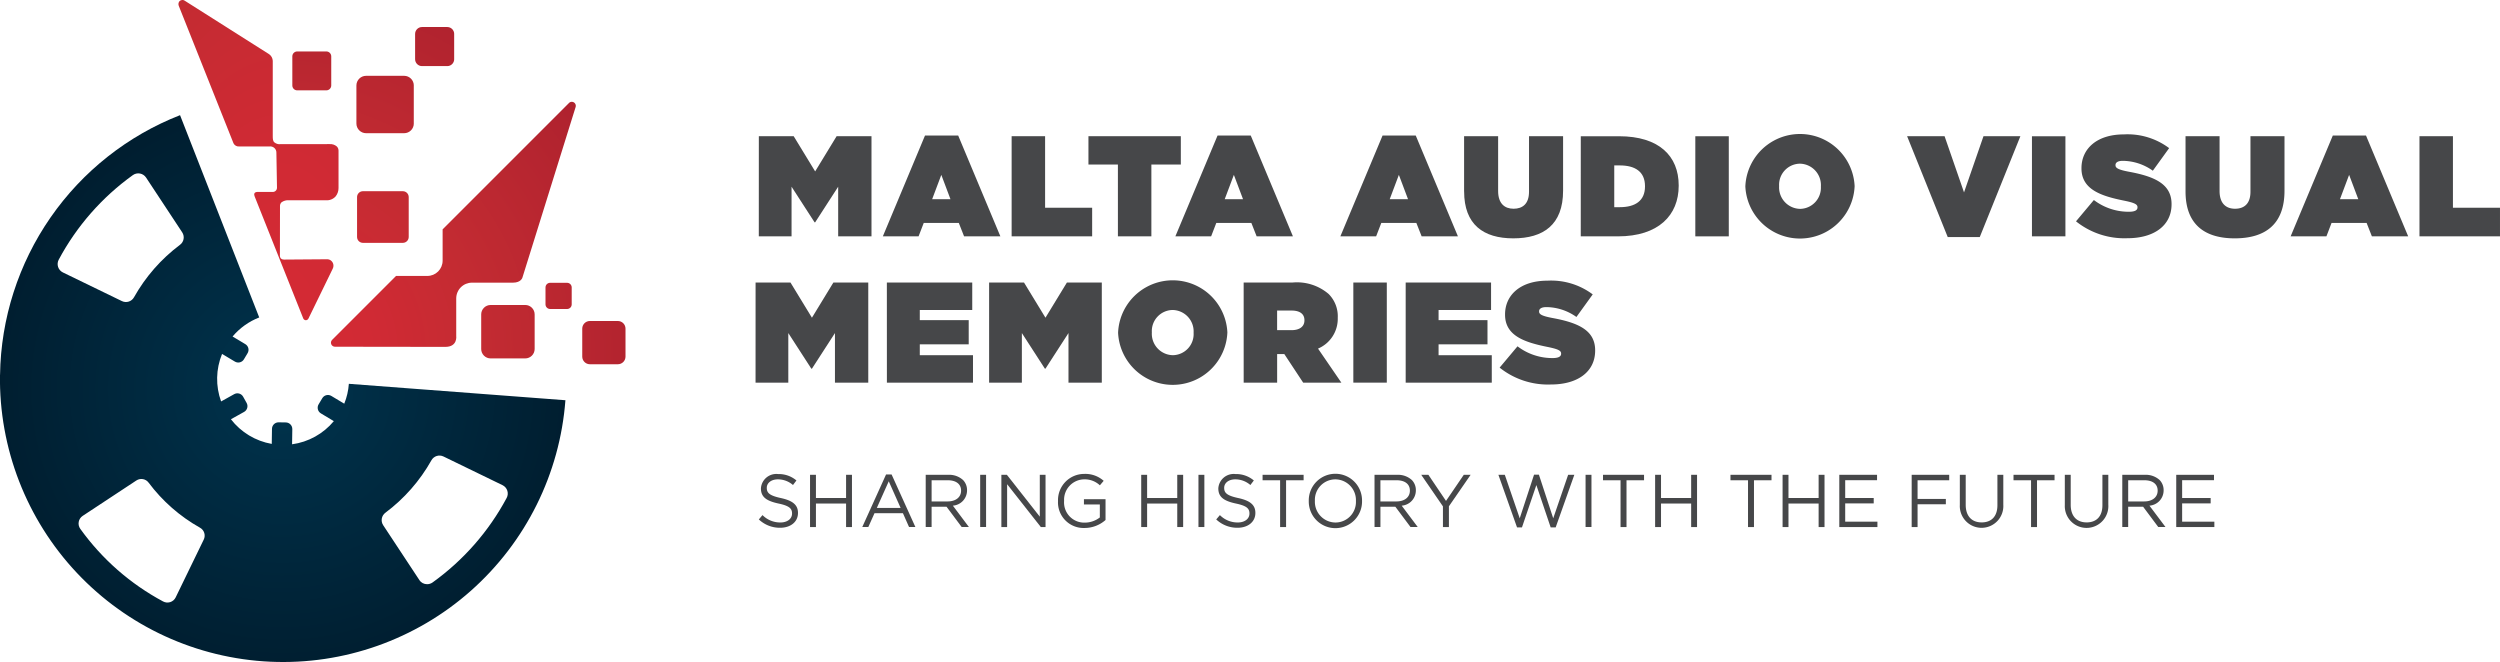 <svg xmlns="http://www.w3.org/2000/svg" xmlns:xlink="http://www.w3.org/1999/xlink" width="289.333" height="76.618" viewBox="0 0 289.333 76.618"><defs><clipPath id="a"><path class="a" d="M0 0h289.333v76.618H0z"/></clipPath><clipPath id="l"><path class="a" d="M274.618 295.43a.885.885 0 00-.885.885v3.237a.885.885 0 00.885.885h3.237a.885.885 0 00.885-.885v-3.236a.885.885 0 00-.885-.885z" transform="translate(-273.733 -295.43)"/></clipPath><clipPath id="n"><path class="a" d="M266.17 287.013a.536.536 0 00-.536.536v1.96a.537.537 0 00.536.536h1.96a.536.536 0 00.536-.536v-1.96a.536.536 0 00-.536-.536z" transform="translate(-265.634 -287.013)"/></clipPath><clipPath id="p"><path class="a" d="M252.551 291.9a1.093 1.093 0 00-1.094 1.092v4a1.093 1.093 0 001.094 1.092h4a1.093 1.093 0 001.093-1.092v-4a1.093 1.093 0 00-1.093-1.093z" transform="translate(-251.458 -291.897)"/></clipPath><clipPath id="r"><path class="a" d="M185.146 224.666a.461.461 0 00-.312.139.533.533 0 00-.089.521l2.924 7.344 3.418 8.583a.661.661 0 00.644.364h3.506a.711.711 0 01.813.747l.069 4.033a.486.486 0 01-.486.485h-1.724s-.614-.058-.374.522l2.787 7 2.829 7.1a.349.349 0 00.31.225.353.353 0 00.309-.218l2.8-5.749.007-.018a.753.753 0 00-.227-.936.731.731 0 00-.448-.138l-4.96.038c-.5 0-.485-.42-.485-.42l.01-5.755a.587.587 0 01.179-.456 1.3 1.3 0 01.843-.236h4.276a1.351 1.351 0 001.152-.459 1.55 1.55 0 00.324-.96V242.1a.672.672 0 00-.2-.485 1.145 1.145 0 00-.827-.272l-5.684.005a.917.917 0 01-.707-.2c-.176-.136-.194-.411-.194-.7v-8.738a.986.986 0 00-.414-.767l-9.8-6.212a.474.474 0 00-.234-.073z" transform="translate(-184.714 -224.666)"/></clipPath><clipPath id="t"><path class="a" d="M210.386 236.008a.568.568 0 00-.567.567v3.37a.567.567 0 00.567.566h3.37a.568.568 0 00.567-.566v-3.37a.568.568 0 00-.567-.567z" transform="translate(-209.819 -236.008)"/></clipPath><clipPath id="v"><path class="a" d="M237.686 230.625a.8.8 0 00-.8.8v2.923a.8.8 0 00.8.8h2.923a.8.8 0 00.8-.8v-2.923a.8.8 0 00-.8-.8z" transform="translate(-236.886 -230.625)"/></clipPath><clipPath id="x"><path class="a" d="M245.877 247.25l-14.622 14.622v3.623a1.768 1.768 0 01-1.768 1.768h-3.622l-7.4 7.4a.465.465 0 00.328.793l12.771.018c1.445 0 1.266-1.252 1.266-1.252v-4.358a1.824 1.824 0 011.823-1.823h4.747c.94 0 1.091-.587 1.091-.587l6.157-19.738a.466.466 0 00-.449-.606.453.453 0 00-.323.139" transform="translate(-218.327 -247.111)"/></clipPath><clipPath id="z"><path class="a" d="M224.771 266.817a.683.683 0 00-.682.682v4.615a.683.683 0 00.682.682h4.615a.682.682 0 00.682-.682V267.5a.682.682 0 00-.682-.682z" transform="translate(-224.089 -266.817)"/></clipPath><clipPath id="ab"><path class="a" d="M225.068 241.38a1.122 1.122 0 00-1.122 1.121v4.4a1.122 1.122 0 001.122 1.121h4.4a1.122 1.122 0 001.122-1.121v-4.4a1.122 1.122 0 00-1.122-1.121z" transform="translate(-223.946 -241.38)"/></clipPath><clipPath id="ad"><path class="a" d="M164.256 306.335a28.152 28.152 0 01-9.588-8.405 1.057 1.057 0 01.271-1.5l6.218-4.1a1.045 1.045 0 011.418.253 19.091 19.091 0 005.944 5.212 1.046 1.046 0 01.437 1.373l-3.254 6.7a1.057 1.057 0 01-1.447.465m29.653-2.48l-4.186-6.345a1.067 1.067 0 01.258-1.447A19.473 19.473 0 00195.3 290a1.067 1.067 0 011.4-.446l6.836 3.32a1.077 1.077 0 01.475 1.478 28.721 28.721 0 01-8.576 9.782 1.082 1.082 0 01-.632.2 1.067 1.067 0 01-.9-.479m-34.42-32.285l-6.837-3.32a1.077 1.077 0 01-.474-1.478 28.722 28.722 0 018.576-9.782 1.078 1.078 0 011.527.277l4.185 6.345a1.064 1.064 0 01-.258 1.446 19.525 19.525 0 00-5.318 6.067 1.065 1.065 0 01-1.4.445m-14.112 8.512a32.768 32.768 0 0065.439 2.961l-25.063-1.9a7.574 7.574 0 01-.532 2.3l-1.5-.9a.761.761 0 00-1.043.264l-.426.713a.76.76 0 00.262 1.043l1.5.9a7.632 7.632 0 01-4.832 2.679l.027-1.757a.762.762 0 00-.75-.772l-.832-.013a.761.761 0 00-.771.749l-.026 1.749a7.629 7.629 0 01-4.726-2.854l1.525-.85a.761.761 0 00.294-1.035l-.405-.725a.761.761 0 00-1.034-.295l-1.516.845a7.627 7.627 0 01.11-5.5l1.486.887a.759.759 0 001.044-.263l.426-.713a.759.759 0 00-.262-1.043l-1.477-.883a7.645 7.645 0 013.084-2.206l-9.163-23.411a32.778 32.778 0 00-20.831 30.036" transform="translate(-145.374 -250.047)"/></clipPath><radialGradient id="m" cx="-7.007" cy=".725" r="17.177" gradientTransform="matrix(1 0 0 -1 0 1.451)" gradientUnits="objectBoundingBox"><stop offset="0" stop-color="#d42a34"/><stop offset=".122" stop-color="#d12a34"/><stop offset=".273" stop-color="#c32b32"/><stop offset=".54" stop-color="#ad212e"/><stop offset=".77" stop-color="#922426"/><stop offset="1" stop-color="#6a1a1c"/></radialGradient><radialGradient id="o" cx="-10.167" cy="2.656" r="28.369" gradientTransform="matrix(1 0 0 -1 -.002 5.311)" xlink:href="#m"/><radialGradient id="q" cx="-3.78" cy=".887" r="13.905" gradientTransform="matrix(1 0 0 -1 -.001 1.774)" xlink:href="#m"/><radialGradient id="s" cx=".629" cy="1.1" r="2.32" gradientTransform="matrix(1.995 0 0 -2.001 -.626 3.302)" xlink:href="#m"/><radialGradient id="u" cx="-.339" cy="7.734" r="19.097" gradientTransform="matrix(1 0 0 -1 0 15.468)" xlink:href="#m"/><radialGradient id="w" cx="-3.481" cy="8.327" r="19.02" gradientTransform="matrix(1 0 0 -1 .001 16.655)" xlink:href="#m"/><radialGradient id="y" cx="-.204" cy="1.022" r="3.032" gradientTransform="matrix(.992 0 0 -1.001 -.002 2.045)" xlink:href="#m"/><radialGradient id="aa" cx="-1.508" cy="3.12" r="14.383" gradientTransform="matrix(1 0 0 -1 0 6.239)" xlink:href="#m"/><radialGradient id="ac" cx="-1.347" cy="4.82" r="12.95" gradientTransform="matrix(1 0 0 -1 0 9.64)" xlink:href="#m"/><radialGradient id="ae" cx=".502" cy=".498" r=".515" gradientTransform="matrix(.967 0 0 -1 .016 .996)" gradientUnits="objectBoundingBox"><stop offset="0" stop-color="#00344e"/><stop offset="1" stop-color="#001e30"/></radialGradient><style>.a{fill:none}.b{fill:#464749}.c{clip-path:url(#a)}</style></defs><path class="b" d="M87.823 15.766h4.035l2.483 4.072 2.482-4.072h4.038v11.586h-3.856v-5.743l-2.664 4.121h-.067l-2.664-4.121v5.743h-3.791zM110 23.051l-1.059-2.813-1.059 2.813zm-2.946-7.366h3.84l4.883 11.67h-4.2l-.613-1.557h-4.055l-.6 1.557h-4.135zm10.026.081h3.873v8.276h5.446v3.31h-9.319zm12.299 3.279h-3.409v-3.279h10.692v3.277h-3.409v8.31h-3.873zm14.48 4.006l-1.059-2.813-1.059 2.813zm-2.946-7.366h3.84l4.883 11.67h-4.2l-.612-1.557h-4.056l-.6 1.557h-4.139zm22.042 7.366l-1.059-2.813-1.059 2.813zm-2.946-7.366h3.84l4.883 11.67h-4.2l-.613-1.557h-4.055l-.6 1.557h-4.139z"/><g class="c"><path class="b" d="M169.444 22.156v-6.39h3.939v6.34c0 1.44.745 2.052 1.787 2.052s1.788-.562 1.788-1.969v-6.423h3.943v6.307c0 3.956-2.3 5.512-5.76 5.512s-5.693-1.589-5.693-5.43m18.02 1.822c1.771 0 2.913-.728 2.913-2.4v-.032c0-1.673-1.142-2.4-2.913-2.4h-.645v4.832zm-4.519-8.209h4.432c4.6 0 6.9 2.267 6.9 5.694v.034c0 3.425-2.35 5.859-7.035 5.859h-4.3z"/></g><path class="b" d="M196.205 15.768h3.873v11.586h-3.873z"/><g class="c"><path class="b" d="M210.738 21.591v-.034a2.479 2.479 0 00-2.434-2.614 2.443 2.443 0 00-2.4 2.582v.032a2.479 2.479 0 002.432 2.616 2.445 2.445 0 002.4-2.582m-8.741 0v-.034a6.33 6.33 0 0112.646-.032v.032a6.33 6.33 0 01-12.646.034"/></g><path class="b" d="M220.716 15.766h4.337l2.25 6.5 2.252-6.5h4.27l-4.7 11.67h-3.708zm14.448.002h3.874v11.586h-3.874z"/><g class="c"><path class="b" d="M240.261 25.617l2.069-2.468a6.634 6.634 0 004.055 1.358c.7 0 .993-.182.993-.5v-.034c0-.331-.364-.513-1.6-.761-2.6-.53-4.883-1.274-4.883-3.724v-.028c0-2.2 1.721-3.906 4.916-3.906a8.021 8.021 0 015.23 1.589l-1.887 2.614a6.078 6.078 0 00-3.476-1.143c-.58 0-.844.2-.844.481v.034c0 .313.314.512 1.54.744 2.962.546 4.948 1.407 4.948 3.741v.033c0 2.433-2 3.923-5.114 3.923a8.952 8.952 0 01-5.942-1.952m12.673-3.462v-6.39h3.939v6.34c0 1.44.745 2.052 1.787 2.052s1.788-.562 1.788-1.969v-6.423h3.939v6.307c0 3.956-2.3 5.512-5.76 5.512s-5.693-1.589-5.693-5.43"/></g><path class="b" d="M272.93 23.051l-1.059-2.813-1.059 2.813zm-2.946-7.366h3.84l4.883 11.67h-4.2l-.612-1.557h-4.056l-.595 1.557h-4.142zm10.029.081v11.586h9.319v-3.311h-5.446v-8.275zM87.446 32.698h4.039l2.483 4.072 2.482-4.072h4.038v11.586h-3.856v-5.738l-2.664 4.121h-.07l-2.664-4.121v5.743h-3.791zm15.193 0h9.882v3.178h-6.07v1.175h5.661v2.8h-5.661v1.259h6.157v3.177h-9.965zm11.834 0h4.039l2.483 4.072 2.482-4.072h4.038v11.586h-3.856v-5.738l-2.664 4.121h-.067l-2.664-4.121v5.743h-3.791z"/><g class="c"><path class="b" d="M138.14 38.524v-.034a2.478 2.478 0 00-2.433-2.614 2.443 2.443 0 00-2.4 2.582v.033a2.479 2.479 0 002.433 2.616 2.443 2.443 0 002.4-2.582m-8.739 0v-.034a6.33 6.33 0 0112.646-.033v.033a6.33 6.33 0 01-12.646.034m20.076-.315c.927 0 1.489-.414 1.489-1.126v-.033c0-.744-.58-1.109-1.473-1.109h-1.689v2.267zm-5.545-5.512h5.661a5.64 5.64 0 014.17 1.323 3.643 3.643 0 011.06 2.749v.032a3.749 3.749 0 01-2.284 3.543l2.7 3.939h-4.419l-2.184-3.31h-.828v3.31h-3.873z"/></g><path class="b" d="M156.626 32.698h3.873v11.586h-3.873zm6.058 0h9.882v3.178h-6.075v1.175h5.661v2.8h-5.661v1.259h6.157v3.177h-9.964z"/><g class="c"><path class="b" d="M173.557 42.547l2.069-2.467a6.64 6.64 0 004.054 1.36c.7 0 .993-.183.993-.5v-.034c0-.33-.364-.513-1.605-.761-2.6-.53-4.883-1.275-4.883-3.724v-.034c0-2.2 1.721-3.905 4.916-3.905a8.02 8.02 0 015.23 1.589l-1.887 2.614a6.081 6.081 0 00-3.476-1.143c-.579 0-.844.2-.844.481v.034c0 .313.314.512 1.54.744 2.962.546 4.949 1.407 4.949 3.741v.033c0 2.433-2 3.923-5.115 3.923a8.953 8.953 0 01-5.942-1.952M87.823 60.114l.423-.5a2.88 2.88 0 002.072.854c.812 0 1.348-.431 1.348-1.027v-.017c0-.562-.3-.881-1.571-1.149-1.391-.3-2.03-.752-2.03-1.745v-.017a1.784 1.784 0 011.985-1.649 3.159 3.159 0 012.124.742l-.4.527a2.659 2.659 0 00-1.744-.656c-.787 0-1.287.432-1.287.976v.017c0 .57.311.889 1.641 1.173 1.347.295 1.969.787 1.969 1.71v.018c0 1.035-.864 1.709-2.064 1.709a3.531 3.531 0 01-2.469-.967"/></g><path class="b" d="M93.748 54.952h.683v2.684h3.488v-2.684h.682v6.044h-.682v-2.719h-3.488v2.719h-.683zm10.484 3.833l-1.373-3.083-1.381 3.083zm-1.684-3.877h.638l2.755 6.087h-.734l-.708-1.6h-3.29l-.716 1.6h-.7z"/><g class="c"><path class="b" d="M109.673 58.033c.907 0 1.555-.465 1.555-1.243v-.017c0-.743-.571-1.192-1.546-1.192h-1.864v2.452zm-2.538-3.081h2.6a2.382 2.382 0 011.718.6 1.665 1.665 0 01.466 1.191v.017a1.767 1.767 0 01-1.641 1.761l1.856 2.47h-.837l-1.753-2.348h-1.726v2.348h-.682z"/></g><path class="b" d="M113.439 54.952h.683v6.043h-.683zm2.453 0h.639l3.808 4.843v-4.843h.665v6.044h-.546l-3.9-4.957v4.957h-.665z"/><g class="c"><path class="b" d="M122.447 57.991v-.018a3.033 3.033 0 013.031-3.125 3.187 3.187 0 012.254.8l-.44.519a2.568 2.568 0 00-1.84-.691 2.361 2.361 0 00-2.3 2.478v.017a2.335 2.335 0 002.391 2.514 2.854 2.854 0 001.744-.6v-1.5h-1.84v-.613h2.5v2.409a3.663 3.663 0 01-2.426.924 2.964 2.964 0 01-3.074-3.108"/></g><path class="b" d="M132.077 54.952h.683v2.684h3.488v-2.684h.682v6.044h-.682v-2.719h-3.488v2.719h-.683zm6.625 0h.683v6.043h-.683z"/><g class="c"><path class="b" d="M140.759 60.114l.423-.5a2.88 2.88 0 002.072.854c.812 0 1.348-.431 1.348-1.027v-.017c0-.562-.3-.881-1.572-1.149-1.391-.3-2.03-.752-2.03-1.745v-.017a1.785 1.785 0 011.986-1.649 3.16 3.16 0 012.124.742l-.4.527a2.66 2.66 0 00-1.744-.656c-.787 0-1.288.432-1.288.976v.017c0 .57.311.889 1.641 1.173 1.347.295 1.969.787 1.969 1.71v.018c0 1.035-.864 1.709-2.064 1.709a3.534 3.534 0 01-2.469-.967"/></g><path class="b" d="M148.151 55.582h-2.029v-.63h4.749v.63h-2.029v5.414h-.691z"/><g class="c"><path class="b" d="M156.926 57.991v-.018a2.4 2.4 0 00-2.383-2.495 2.374 2.374 0 00-2.366 2.478v.017a2.4 2.4 0 002.382 2.5 2.375 2.375 0 002.367-2.477m-5.458 0v-.018a3.083 3.083 0 116.165-.017c.008.009.008.009 0 .017a3.083 3.083 0 11-6.165.018m10.148.037c.907 0 1.554-.465 1.554-1.243v-.017c0-.743-.571-1.192-1.546-1.192h-1.864v2.452zm-2.539-3.081h2.6a2.38 2.38 0 011.718.6 1.663 1.663 0 01.467 1.191v.017a1.767 1.767 0 01-1.64 1.761l1.856 2.47h-.837l-1.753-2.348h-1.726v2.348h-.682z"/></g><path class="b" d="M166.996 58.604l-2.512-3.652h.829l2.038 3.021 2.056-3.021h.793l-2.512 3.644v2.4h-.691zm6.418-3.653h.743l1.726 5.034 1.658-5.052h.561l1.658 5.052 1.726-5.034h.716l-2.159 6.087h-.578l-1.657-4.9-1.666 4.9h-.57zm10.089.001h.682v6.043h-.682zm4.048.63h-2.03v-.63h4.749v.63h-2.029v5.414h-.69zm4.001-.63h.683v2.684h3.488v-2.684h.682v6.044h-.682v-2.719h-3.488v2.719h-.683zm10.751.63h-2.03v-.63h4.749v.63h-2.029v5.414h-.69zm4.001-.63h.682v2.684h3.489v-2.684h.682v6.044h-.682v-2.719h-3.489v2.719h-.682zm6.564 0h4.369v.622h-3.686v2.063h3.3v.622h-3.3v2.116h3.729v.622h-4.412zm8.377 0h4.343v.63h-3.661v2.159h3.272v.621h-3.272v2.634h-.683z"/><g class="c"><path class="b" d="M226.817 58.465v-3.514h.681v3.471c0 1.3.691 2.037 1.848 2.037 1.113 0 1.821-.673 1.821-1.994v-3.514h.682v3.459a2.52 2.52 0 11-5.033.052"/></g><path class="b" d="M235.06 55.582h-2.03v-.63h4.749v.63h-2.029v5.414h-.69z"/><g class="c"><path class="b" d="M238.968 58.465v-3.514h.682v3.471c0 1.3.691 2.037 1.847 2.037 1.114 0 1.822-.673 1.822-1.994v-3.514h.683v3.459a2.521 2.521 0 11-5.034.052m9.189-.429c.907 0 1.555-.465 1.555-1.243v-.017c0-.743-.57-1.192-1.545-1.192h-1.865v2.452zm-2.538-3.081h2.6a2.383 2.383 0 011.718.6 1.667 1.667 0 01.466 1.191v.017a1.768 1.768 0 01-1.641 1.761l1.856 2.47h-.837l-1.753-2.348h-1.727v2.348h-.682z"/></g><path class="b" d="M251.863 54.952h4.369v.622h-3.686v2.063h3.3v.622h-3.3v2.116h3.729v.622h-4.412z"/><g transform="translate(67.385 37.149)" clip-path="url(#l)"><path fill="url(#m)" d="M0 0h5.007v5.007H0z"/></g><g transform="translate(63.133 32.73)" clip-path="url(#n)"><path fill="url(#o)" d="M0 0h3.032v3.031H0z"/></g><g transform="translate(55.691 35.294)" clip-path="url(#p)"><path fill="url(#q)" d="M0 0h6.186v6.185H0z"/></g><g clip-path="url(#r)" transform="translate(20.652)"><path transform="translate(-.031)" fill="url(#s)" d="M0 0h18.577v37.062H0z"/></g><g transform="translate(33.832 5.954)" clip-path="url(#t)"><path fill="url(#u)" d="M0 0h4.504v4.503H0z"/></g><g transform="translate(48.041 3.128)" clip-path="url(#v)"><path fill="url(#w)" d="M0 0h4.521v4.521H0z"/></g><g transform="translate(38.298 11.783)" clip-path="url(#x)"><path transform="translate(-.155)" fill="url(#y)" d="M0 0h28.582v28.363H0z"/></g><g transform="translate(41.323 22.128)" clip-path="url(#z)"><path fill="url(#aa)" d="M0 0h5.979v5.979H0z"/></g><g clip-path="url(#ab)" transform="translate(41.248 8.774)"><path fill="url(#ac)" d="M0 0h6.64v6.64H0z"/></g><g transform="translate(0 13.324)" clip-path="url(#ad)"><path transform="translate(-.267)" fill="url(#ae)" d="M0 0h65.709v63.55H0z"/></g></svg>